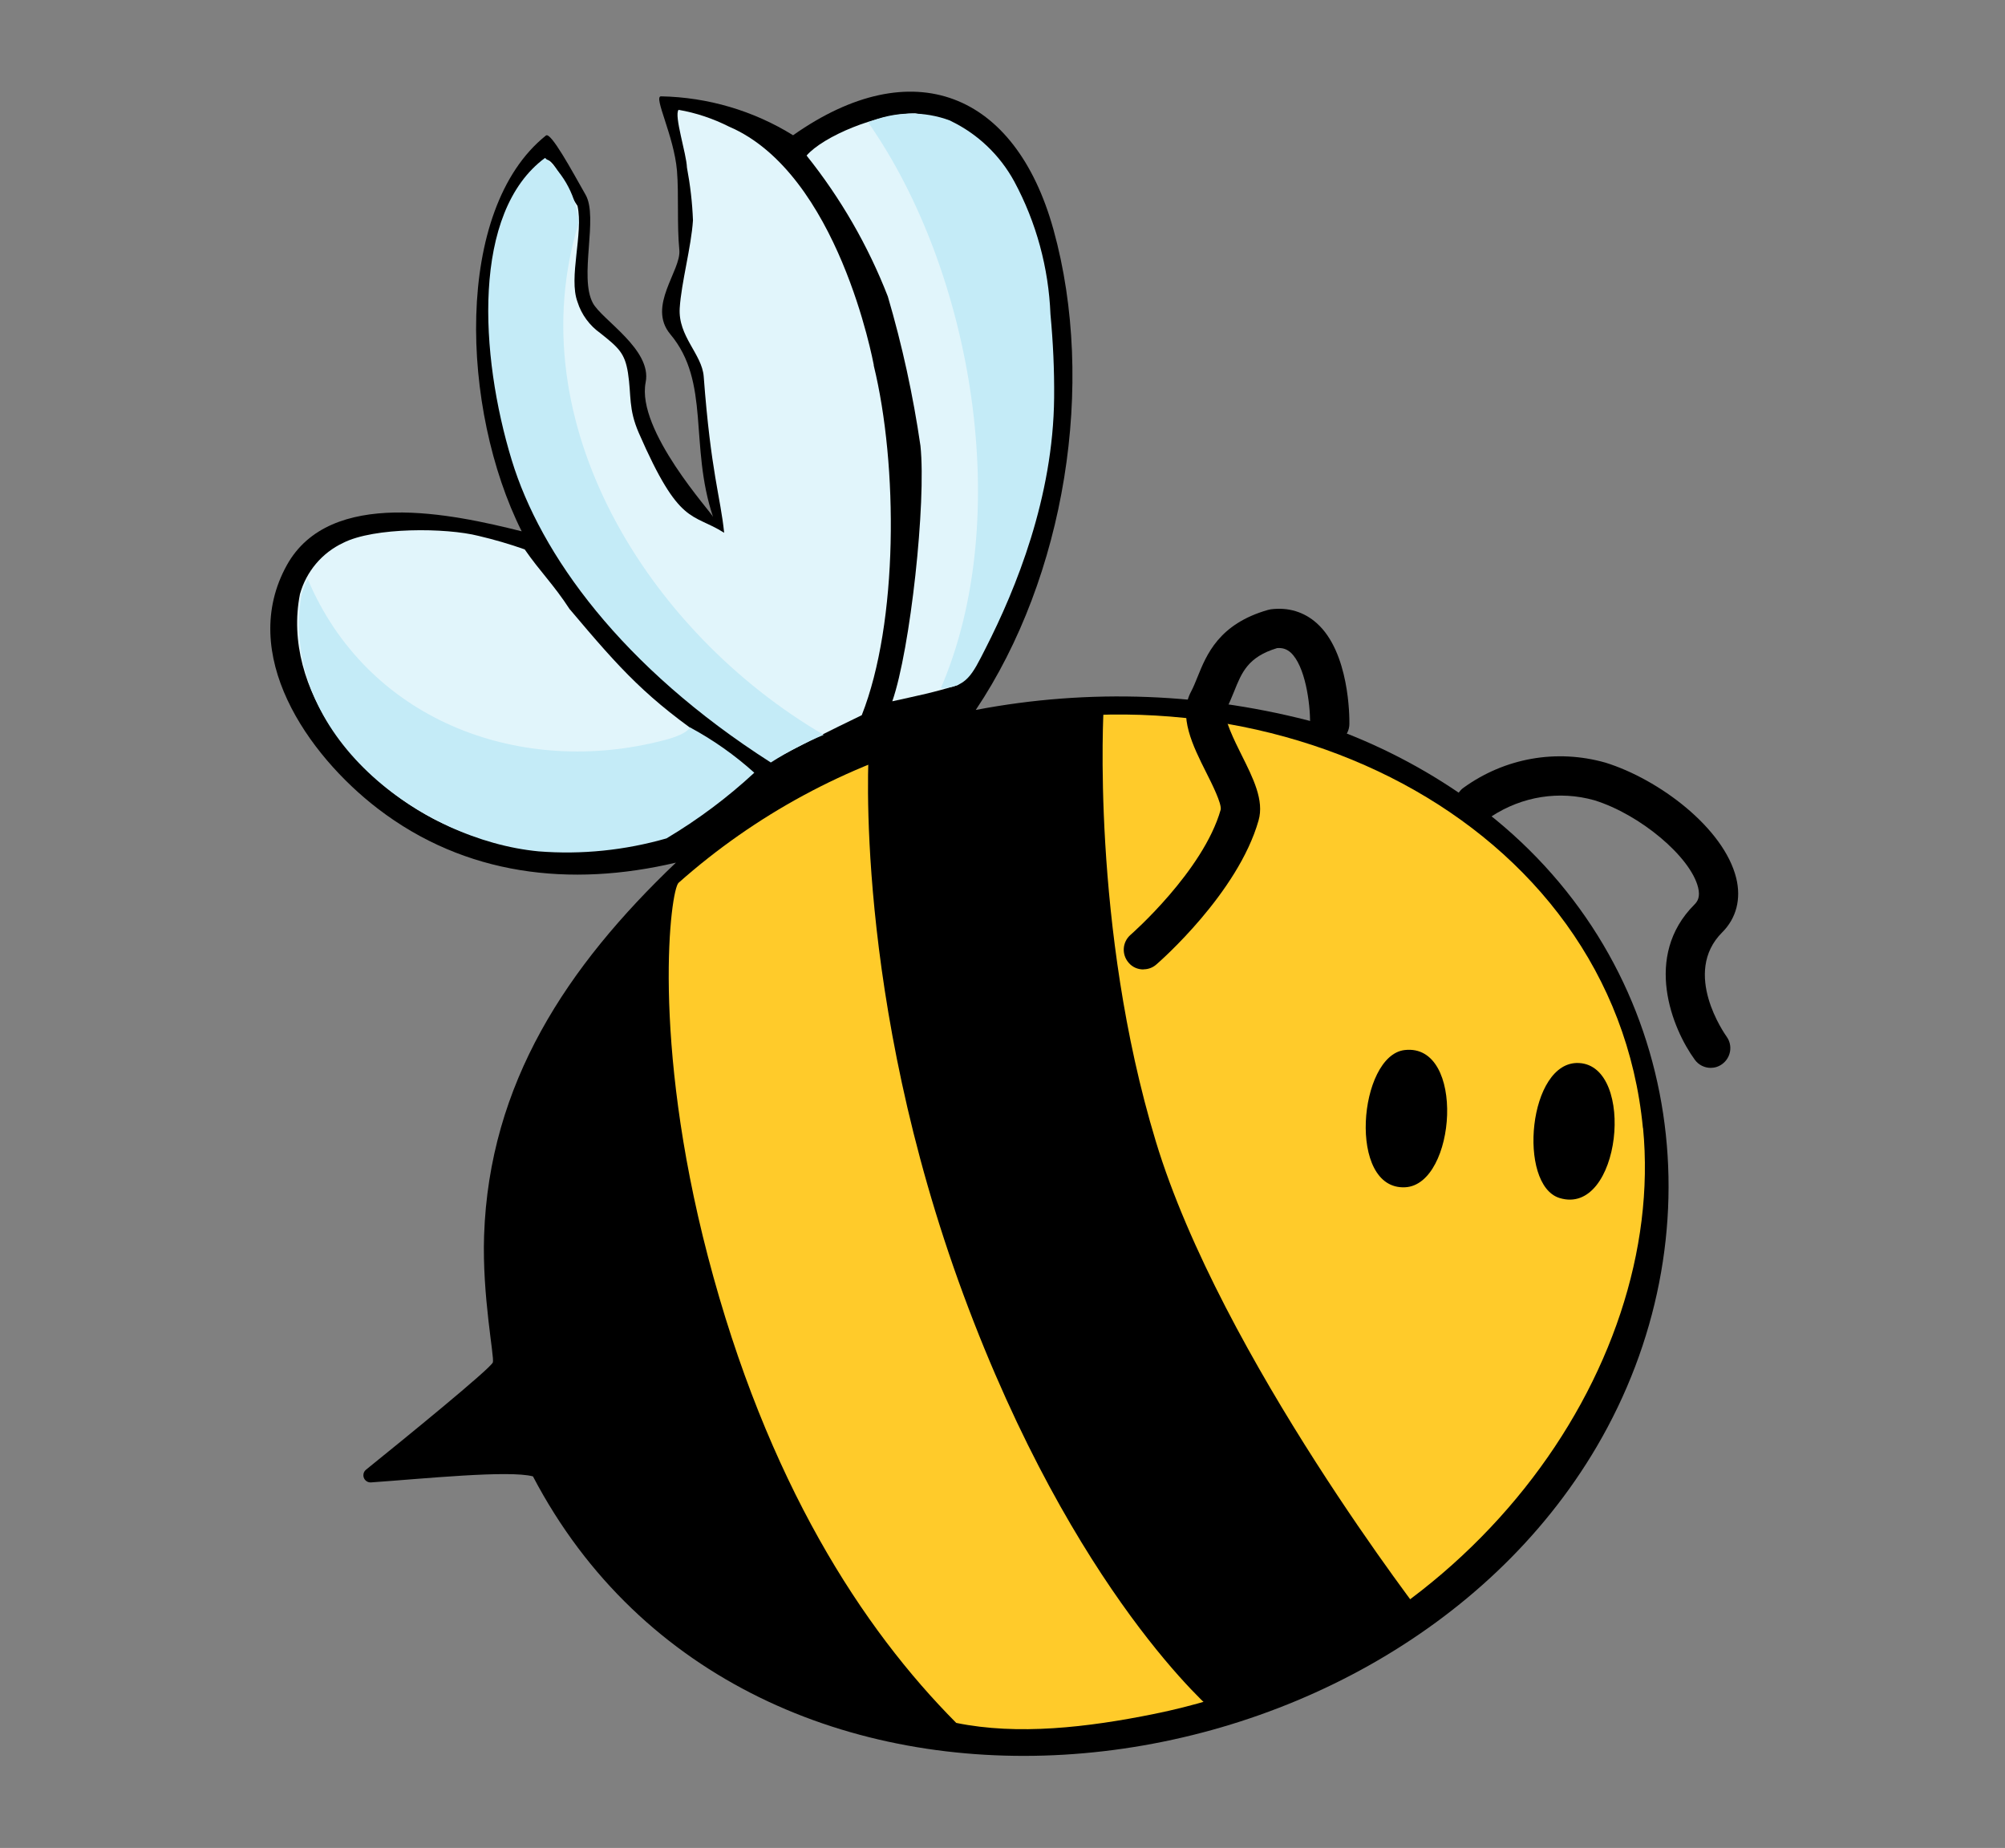 <?xml version="1.0" encoding="UTF-8"?>
<svg xmlns="http://www.w3.org/2000/svg" id="Ebene_1" version="1.1" viewBox="0 0 153 141">
  <rect x="0" y="0" width="153" height="141" fill="#808080" stroke="none"/>
  <defs>
    <style>
      .st0 {
        fill: #e1f5fb;
      }

      .st1 {
        fill: #ffcb2a;
      }

      .st2 {
        fill: #c4ebf7;
      }
    </style>
  </defs>
  <path d="M131.41,71.15c1.09-1.08,1.47-2.56,1.08-4.15-.94-3.82-5.89-7.54-9.98-8.81-3.74-1.06-7.69-.36-10.85,1.93-.14.1-.25.23-.35.36-3.31-2.25-6.91-4.03-10.71-5.3h.01c-8.53-2.32-17.47-2.67-26.15-1.01,6.81-10.16,9.2-24.85,5.93-36.65-2.91-10.49-10.76-13.62-19.87-7.2-3.03-1.88-6.51-2.9-10.08-2.97-.6,0,.99,3,1.22,5.68.15,1.83-.01,4.11.18,6.05.15,1.57-2.48,4.28-.69,6.42,3.08,3.67,1.43,8.44,3.26,13.94-.09-.32-5.87-6.6-5.14-10.27.5-2.5-3.35-4.77-4.03-6.05-1.07-1.98.43-6.53-.55-8.25-1.06-1.87-2.66-4.83-3.03-4.53-7.05,5.64-6.51,20.91-1.85,30.2-5.31-1.33-14.63-3.35-17.92,2.58-3.76,6.78,1.56,14.45,6.94,18.58,6.66,5.11,14.69,6.02,22.75,4.12-8.32,7.93-14.25,16.84-14.64,28.47-.15,4.61.8,9.27.67,9.66-.16.46-6.79,5.86-9.68,8.19-.14.11-.21.28-.2.46.02.3.28.53.58.51,4-.28,10.53-.95,12.36-.46,16.45,31.39,64.57,25.99,81.17-2.26,9.33-15.88,6.77-35.98-7.73-47.87-.08-.07-.18-.15-.29-.23,2.34-1.53,5.17-1.98,7.84-1.23,3.49,1.08,7.34,4.31,7.92,6.65.18.73-.04,1.07-.28,1.31-3.94,3.94-1.7,9.47.03,11.84.29.4.75.62,1.21.62.3,0,.61-.09.88-.29.67-.49.82-1.42.34-2.09-.14-.2-3.44-4.86-.34-7.96Z"></path>
  <path id="Pfad_1262" class="st0" d="M43.49,46.5c3.92,4.65,5.88,6.82,10.84,10.2-.13.24,2.02,1.28,2.87,2.49-1.53,1.21-5.51,4.28-5.91,4.43-5.48,1.94-11.49,1.76-16.85-.49-7.11-3.1-12.98-10.56-11.55-17.8.48-1.72,1.68-3.15,3.3-3.91,2.36-1.2,7.85-1.16,10.33-.53,1.19.28,2.36.62,3.52,1.03,1.19,1.72,2.18,2.64,3.45,4.59"></path>
  <path id="Pfad_1263" class="st2" d="M23.48,44.18c4.51,10.7,15.93,15,26.62,12.44.69-.16,2.21-.52,2.55-1.12,1.77.95,3.42,2.12,4.91,3.46-2.05,1.9-4.3,3.58-6.7,5.01-3.17.91-6.47,1.25-9.76.99-8.97-.85-19.73-8.82-18.12-19.45.12-.46.28-.91.5-1.33"></path>
  <path id="Pfad_1264" class="st0" d="M66.67,27.87c1.87,7.63,1.88,19.64-.91,26.7-2.29,1.11-5.1,2.49-6.76,3.44-8.4-4.63-17.96-14.87-20.49-25.16-1.78-7.23-1.78-16.04,2.97-20.57.68-.65,1.76,2.24,2.59,3.43.46,2.11-.7,5.47,0,7.33.3.96.92,1.8,1.74,2.38,1.38,1.1,1.87,1.51,2.11,3.03.27,1.74.02,2.73.83,4.59,3.12,7.15,4.04,6.05,6.51,7.61-.28-2.75-1.01-4.59-1.56-11.92-.13-1.72-1.97-3.06-1.83-5.23.12-1.93.88-4.66,1.01-6.69-.05-1.35-.21-2.7-.46-4.03-.03-1.02-1-3.97-.64-4.4,1.34.23,2.64.67,3.85,1.28,8.35,3.58,11,17.97,11.05,18.2"></path>
  <path id="Pfad_1265" class="st2" d="M62.85,56.07c-1.4.59-2.75,1.29-4.03,2.11-11.39-7.28-17.57-15.86-19.77-23.07-2.45-8.03-3.06-18.93,2.54-23.06,1.49,1.24,2.41,3.02,2.57,4.95-4.7,15.23,5.33,31.25,18.7,39.07"></path>
  <path id="Pfad_1266" class="st0" d="M79.6,35.74c-.56,3.49-1.57,6.89-2.99,10.13-.1.41-3.27,6.48-3.55,6.41-1.94.59-2.86.76-4.97,1.23,1.38-3.96,2.6-15.19,2.15-19.49-.56-3.85-1.39-7.66-2.49-11.4-1.51-3.88-3.6-7.5-6.2-10.75,1.26-1.46,5.39-3.21,8.29-3.22,6.39.92,8.61,6.7,9.46,11.85.99,6,1.01,8.38.31,15.24"></path>
  <path id="Pfad_1267" class="st2" d="M72.53,9.22c2.07.99,3.77,2.61,4.87,4.63,1.68,3.12,2.62,6.59,2.76,10.13.2,2.12.3,4.24.28,6.37-.07,7.59-2.9,14.55-5.23,19.12-1.03,2.03-1.45,2.97-3.42,3.05,5.61-12.97,2.46-31.73-5.54-43.18,2-.85,4.25-.9,6.28-.13"></path>
  <path id="Pfad_1268" class="st1" d="M125.38,86.07c1.79,18.57-13.5,39.86-37.28,44.7-5.12,1.04-10.44,1.65-15.13.69-7.14-7.18-14.44-18.35-18.95-35.59-4.35-16.67-2.85-27.95-2.24-28.51,5.85-5.19,12.81-8.95,20.36-11,24.35-6.9,50.96,6.15,53.23,29.71"></path>
  <path id="Pfad_1269" d="M107.19,80.12c4.68-.54,3.94,10.27.04,10.47-4.44.23-3.56-10.07-.04-10.47"></path>
  <path id="Pfad_1270" d="M120.49,81.11c4.37.22,3.19,11.73-1.48,10.3-3.23-.99-2.39-10.5,1.48-10.3"></path>
  <path id="Pfad_1271" d="M66.31,57.22s2.63-1.29,8.87-2.37c6.33-1.1,9.04-.86,9.04-.86,0,0-1,16.67,3.98,33.1,4.98,16.43,20.65,36.58,20.65,36.58,0,0-1.7,2.1-7.46,4.48-5.76,2.38-8.71,2.49-8.71,2.49,0,0-10.7-8.96-19.16-31.85s-7.22-41.56-7.22-41.56"></path>
  <g id="Pfad_1272">
    <path d="M87.25,73.97c-.42,0-.84-.17-1.13-.52-.54-.63-.48-1.57.15-2.12.06-.05,5.55-4.87,6.88-9.55.09-.46-.66-1.96-1.11-2.85-1.01-2.01-2.15-4.3-1.15-6.16.17-.32.33-.71.49-1.11.69-1.71,1.63-4.05,5.37-5.12l.23-.05c1.33-.17,2.54.2,3.5,1.06,2.49,2.22,2.5,7.15,2.49,7.7-.01.82-.68,1.48-1.5,1.48h-.02c-.83-.01-1.49-.69-1.48-1.52h0c.02-1.57-.38-4.43-1.49-5.43-.29-.25-.6-.36-1.02-.33-2.22.67-2.7,1.84-3.29,3.32-.19.46-.38.94-.63,1.41-.26.49.72,2.46,1.19,3.4.9,1.8,1.75,3.49,1.31,5.02-1.57,5.54-7.54,10.77-7.8,10.99-.28.25-.63.37-.98.37Z"></path>
  </g>
</svg>
